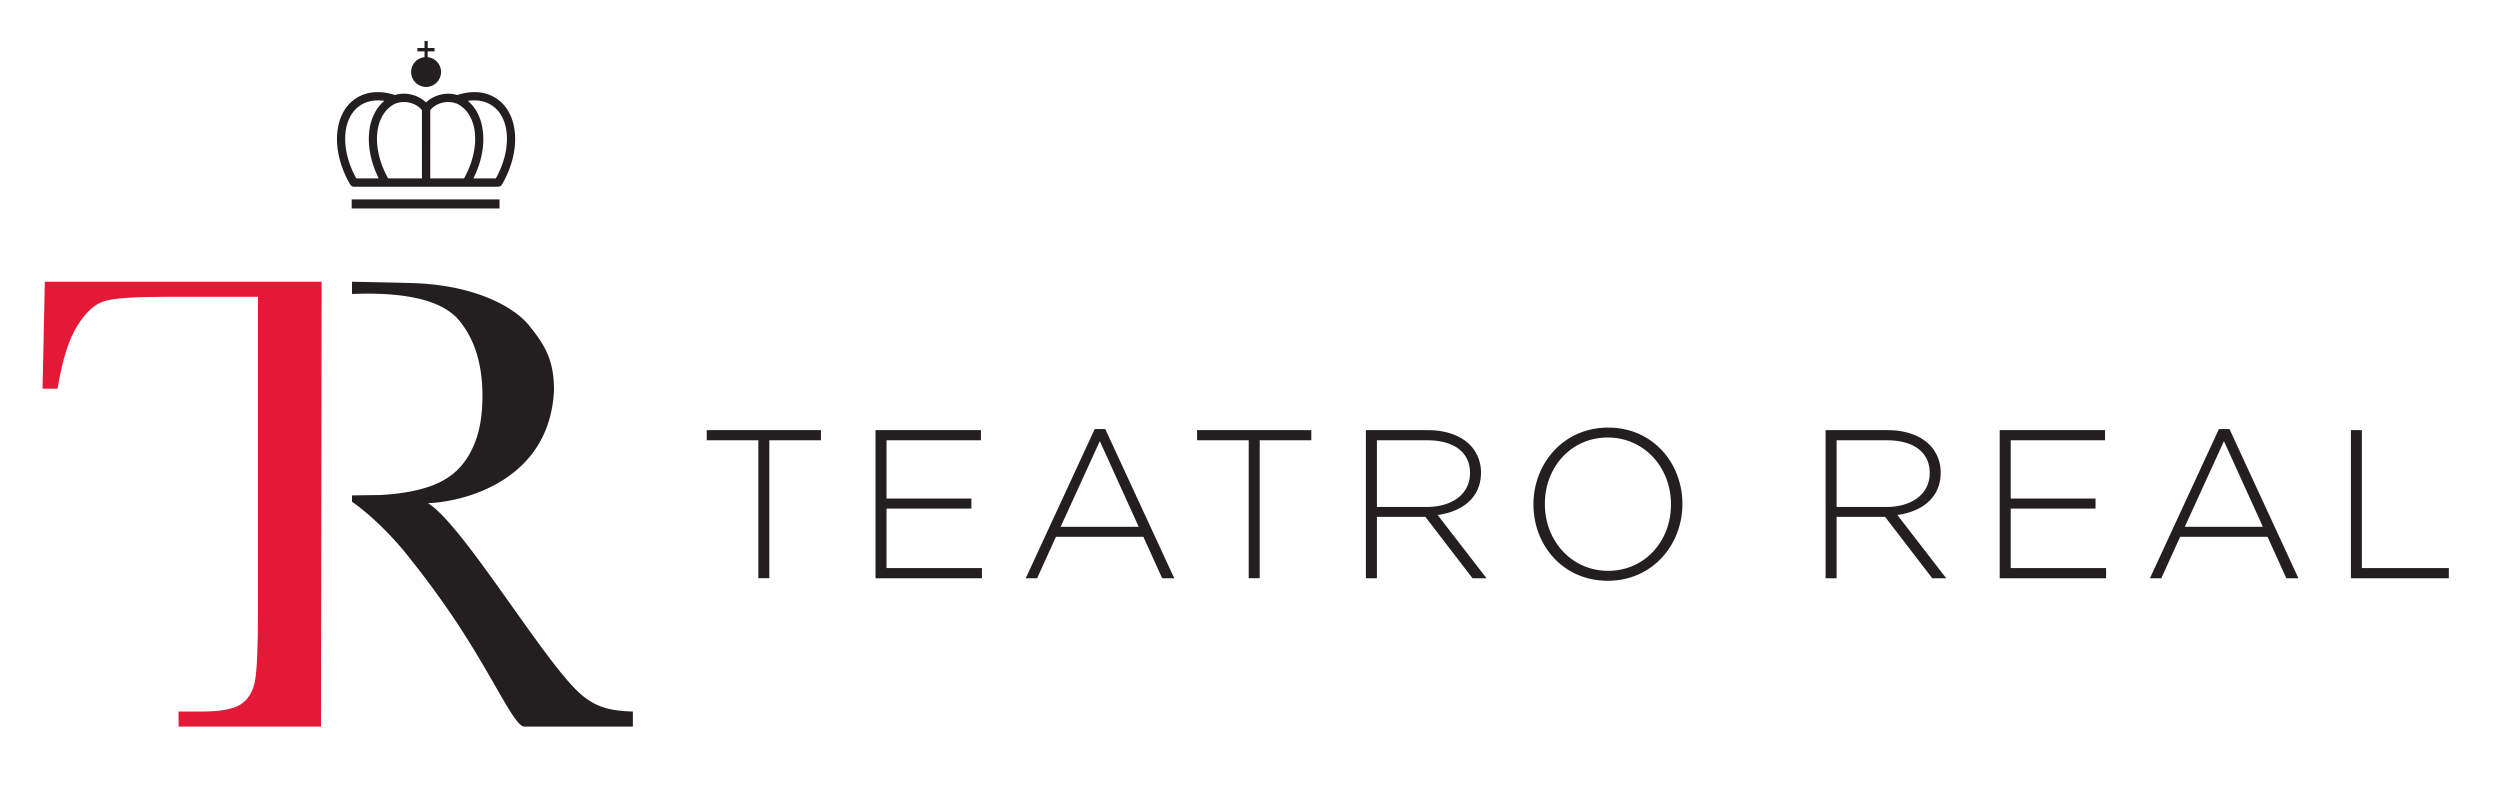 <svg viewBox="0 0 506 164" xmlns="http://www.w3.org/2000/svg" fill-rule="evenodd" clip-rule="evenodd" stroke-linejoin="round" stroke-miterlimit="1.414"><path fill="none" d="M0 0h505.371v163.157H0z"/><path d="M71.243 100.266l5.709-.074c3.522-.184 6.592-.676 9.198-1.467 2.6-.796 4.701-1.959 6.305-3.493 1.609-1.518 2.875-3.522 3.797-6.002.934-2.474 1.392-5.533 1.392-9.163 0-6.329-1.569-11.409-4.719-15.211-3.064-3.7-9.782-5.836-21.682-5.349v-2.481c0-.005 7.679.139 12.003.259 12.834.349 20.881 4.845 23.928 8.698 2.789 3.546 4.982 6.513 4.954 13.024-.871 18.149-17.972 22.548-25.52 22.84 6.712 4.014 22.186 29.895 29.889 37.661 3.385 3.402 6.3 4.341 11.593 4.506v3.054h-21.97c-2.119 0-6.603-10.882-15.417-23.637a188.595 188.595 0 00-8.792-11.722c-2.531-3.11-6.758-7.457-10.668-10.154v-1.289z" fill="#231f20" fill-rule="nonzero"/><path d="M64.972 147.068H36.141v-3.054h4.628c3.836 0 6.482-.481 7.96-1.454 1.478-.973 2.428-2.491 2.846-4.564.424-2.045.637-6.844.637-14.363V60.078H32.883c-5.779 0-9.656.281-11.638.831-1.982.551-3.843 2.223-5.59 5.018-1.746 2.783-3.076 7.026-4.003 12.736H8.611l.464-21.637h56.023l-.126 90.042z" fill="#e41837" fill-rule="nonzero"/><path d="M153.488 89.115h-10.446V87.06h23.115v2.055h-10.446v27.919h-2.223V89.115zm23.717-2.055h21.332v2.055h-19.1v11.781h17.17v2.045h-17.17v12.038h19.307v2.055h-21.539V87.06zm53.267 19.563l-7.869-17.342-7.926 17.342h15.795zm-8.906-19.776h2.142l13.962 30.187h-2.445l-3.808-8.389h-17.691l-3.809 8.389h-2.308l13.957-30.187zm31.173 2.268h-10.446V87.06h23.113v2.055h-10.44v27.919h-2.227V89.115zm36.045 13.493c5.012 0 8.746-2.531 8.746-6.861v-.086c0-4.026-3.172-6.546-8.609-6.546h-10.233v13.493h10.096zm-12.33-15.548h12.589c3.687 0 6.637 1.15 8.441 2.948 1.409 1.41 2.268 3.426 2.268 5.574v.079c0 5.023-3.722 7.886-8.774 8.569l9.897 12.804h-2.836l-9.547-12.427h-9.804v12.427h-2.234V87.06zm61.75 15.067v-.08c0-7.405-5.396-13.493-12.8-13.493-7.411 0-12.72 5.996-12.72 13.413v.08c0 7.405 5.4 13.487 12.805 13.487 7.406 0 12.715-5.995 12.715-13.407zm-27.834 0v-.08c0-8.178 6.042-15.503 15.119-15.503 9.078 0 15.028 7.238 15.028 15.423v.08c0 8.178-6.036 15.503-15.113 15.503-9.078 0-15.034-7.238-15.034-15.423zm71.462.481c5.006 0 8.739-2.531 8.739-6.861v-.086c0-4.026-3.172-6.546-8.607-6.546H371.73v13.493h10.102zm-12.33-15.548h12.588c3.683 0 6.637 1.15 8.437 2.948 1.413 1.41 2.267 3.426 2.267 5.574v.079c0 5.023-3.723 7.886-8.773 8.569l9.895 12.804h-2.829l-9.547-12.427h-9.81v12.427h-2.228V87.06zm35.239 0h21.321v2.055h-19.094v11.781h17.17v2.045h-17.17v12.038h19.307v2.055h-21.534V87.06zm53.267 19.563l-7.88-17.342-7.926 17.342h15.806zm-8.905-19.776h2.148l13.95 30.187h-2.446l-3.807-8.389h-17.686l-3.809 8.389h-2.307l13.957-30.187zm26.721.213h2.218v27.919h17.599v2.055h-19.817V87.06zM100.359 36.112h-4.541c3.052-6.082 2.582-12.6-1.129-15.692 1.815-.281 3.493.016 4.839.899 3.78 2.473 4.113 8.905.831 14.793zm-13.276 0V22.309c1.002-1.334 3.196-2.067 5.068-1.432.052.024.11.024.167.04.268.104.527.241.773.402 3.785 2.473 4.118 8.905.831 14.793h-6.839zm-8.528 0c-3.287-5.888-2.949-12.32.831-14.793.246-.161.51-.298.779-.402.057-.016.109-.016.155-.04 1.878-.629 4.066.098 5.08 1.426v13.809h-6.845zm-5.607-14.793c1.341-.883 3.014-1.18 4.845-.899-3.727 3.092-4.186 9.61-1.134 15.692h-4.541c-3.287-5.888-2.949-12.32.83-14.793zm27.507-1.404c-2.17-1.426-4.97-1.649-7.891-.681-2.314-.71-4.834.052-6.328 1.506-1.495-1.454-4.015-2.216-6.312-1.506-2.932-.968-5.727-.745-7.897.681-4.622 3.024-5.109 10.699-1.123 17.462a.874.874 0 00.727.413h29.215a.868.868 0 00.727-.413c3.991-6.763 3.494-14.438-1.118-17.462zM86.568 11.57v-1.173h1.386v-.682h-1.386V8.294h-.647v1.421h-1.444v.682h1.444v1.173a3.024 3.024 0 00-2.71 2.997 3.033 3.033 0 003.025 3.028 3.03 3.03 0 003.03-3.028 3.023 3.023 0 00-2.698-2.997zM71.18 40.355h29.923v1.844H71.18z" fill="#231f20" fill-rule="nonzero"/></svg>